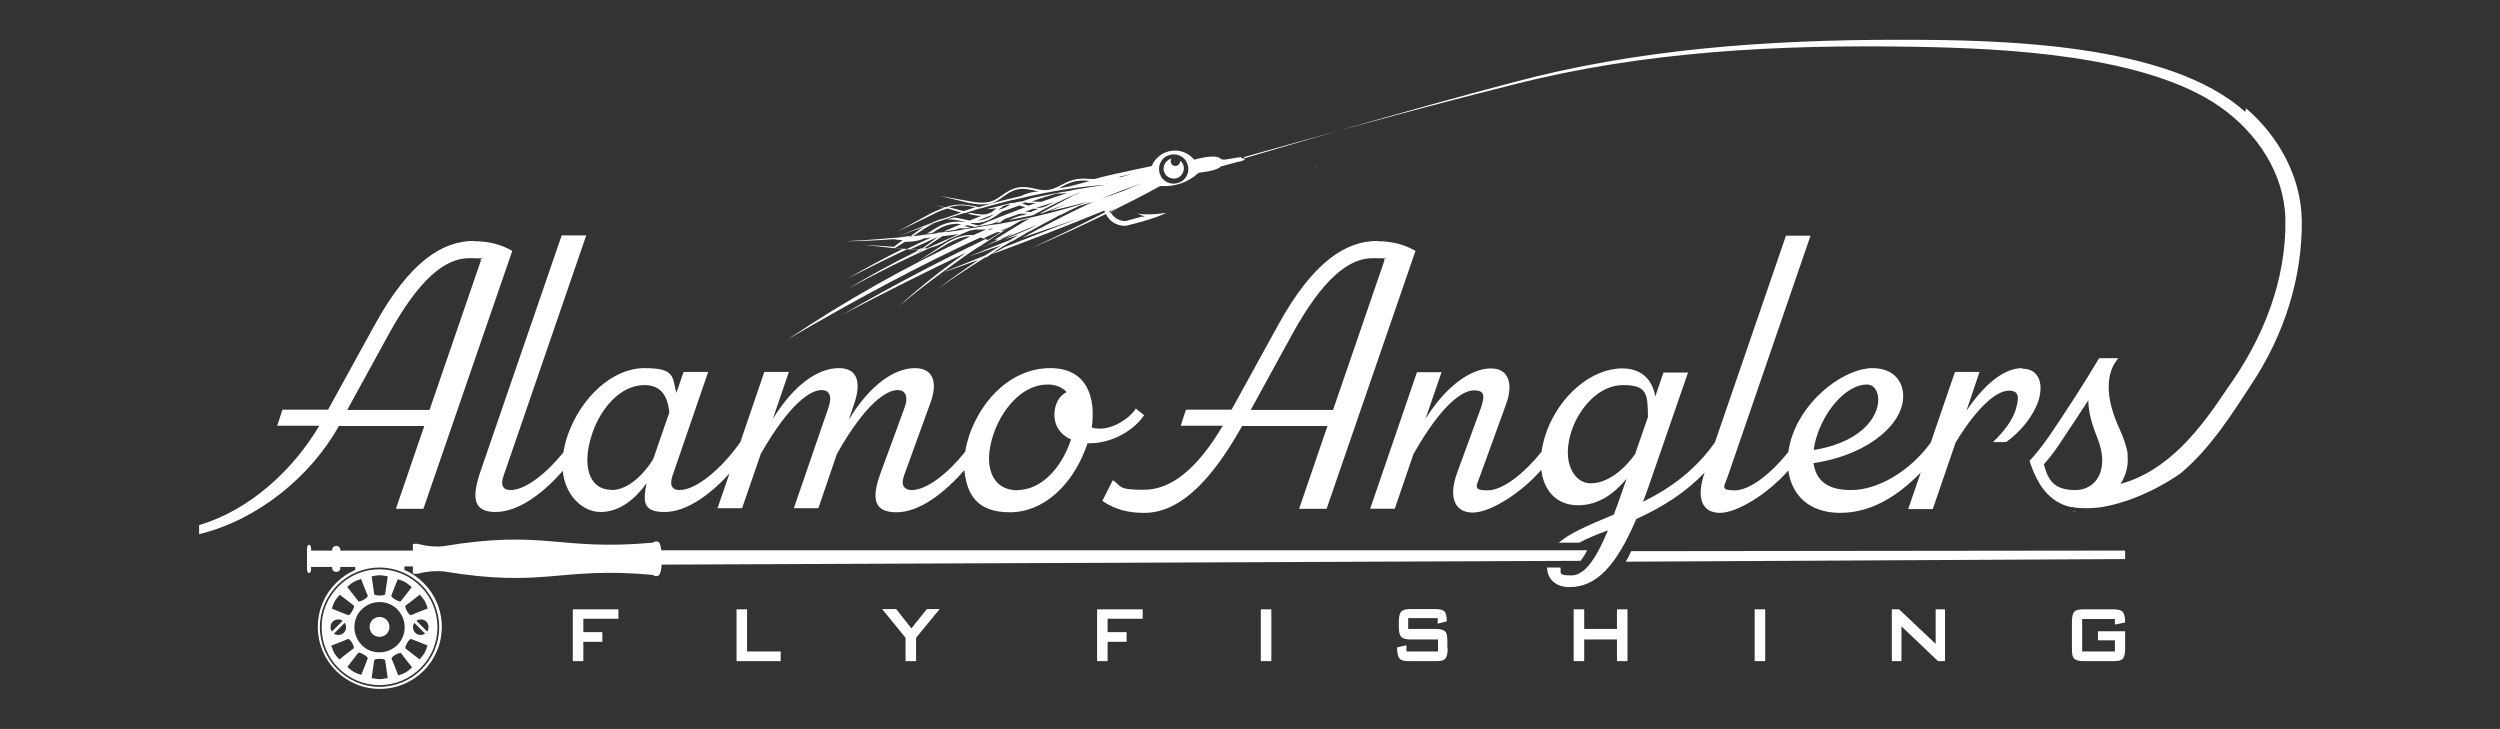 <svg viewBox="0 0 855 249.3" version="1.1" xmlns="http://www.w3.org/2000/svg" id="Layer_3">
  
  <rect x="0" y="0" width="855" height="249.3" fill="#333333" stroke="none"/>
  
  <defs>
    <style>
      .st0 {
        fill: #fff;
        fill-rule: evenodd;
      }
    </style>
  </defs>
  <path d="M162.1,82.4c-10.6,0-21.9,6.8-34,28.8l-15.9,28.9h-15.6l-1.8,5.5h14.4c-9.2,15.5-24,28.9-41.1,34v3.1c20.4-5,38.3-20,47.8-37h29.2l-9.7,28.3h9.4l30.4-88.2c-4-2.3-8.2-3.3-12.9-3.3h0ZM388.3,139.6l3,2.4c-4.1,5.9-11.7,9.6-18.6,9.6s-.6,0-.8,0c0,.2-.1.4-.2.7-4.8,13.7-14.9,22.9-26.3,22.9s-14.7-6.2-15.6-14.4c-6.9,7.9-15.4,14.4-23.2,14.4s-8.7-4.7-5.3-13.8l8-21.8c1.6-4.2.2-6.2-2.3-6.2-3.7,0-10.9,4.3-20.8,21.9l-6.3,18.5h-8.4l11.8-34.3c1.5-4.2.2-6.1-2.3-6.1-3.7,0-10.8,4.3-20.8,21.8l-6.4,18.6h-8.4l4.1-11.9c-6.7,7.4-14.8,13.2-22.2,13.2s-7.4-3.4-6.2-9.8c-3.9,5.4-9.2,9.8-15.7,9.8s-12.3-6.2-12.9-14.1c-6.8,7.8-15.3,14.1-23,14.1s-8.2-4.9-5.2-13.8l27.8-80.8h8.4l-28.3,82.3c-1.2,3.5.1,4.8,2.4,4.8,5.1,0,12.3-5.7,18.1-12.9.3-2,.8-4,1.5-6,4.7-13.2,15.6-22.8,26.1-22.8s9.6,2.7,11,8.5l2.5-7.2h8.4l-12.2,35.5c-1.2,3.5.1,4.9,2.4,4.9,5.9,0,14.7-7.7,20.8-16.4l8.2-24h8.4l-5.5,16.1c7.2-11.7,15.4-17.4,22.6-17.4s7.3,6.1,5.3,12l-1.9,5.6c7.2-11.8,15.5-17.6,22.6-17.6s7.5,6,5.3,11.9l-9,24.8c-1.3,3.6.3,5,2.6,5,5.2,0,12.5-5.8,18.3-13.1.3-1.9.8-3.8,1.4-5.7,4.6-13.1,15.1-22.9,27.7-22.9s15.6,10,14.2,20.3c.8.3,1.8.4,2.7.4,4.4,0,9.8-3,12.5-7h0ZM348,167.6c7.6,0,14.8-6.8,18.3-17.3-4.1-1.8-6.4-5.6-5.5-10.5.5-2.8,2.1-4.8,4-5.7-1.6-1.7-3.8-2.6-6.5-2.6-8.9,0-15.7,8.7-18.5,16.9-3.8,11.1-.5,19.3,8.3,19.3h0ZM209.1,167.6c5.1,0,10.4-4.3,14.3-10.6l5.5-15.9c-.6-6.6-3.6-9.4-8.5-9.4-8.4,0-15,8.2-17.8,16.4-3.8,11-1.2,19.4,6.5,19.4h0ZM118.8,140.1l14.2-25.9c10.3-18.7,19.2-25.9,27.4-25.9s2.8.2,4.1.7l-17.6,51.2h-28.1,0ZM211.5,211.6h-12v4.6h6.5v3.3h-6.5v6.6h-3.6v-17.7h15.6v3.2h0ZM267.1,226.1h-15.2v-17.7h3.6v14.4h11.5v3.3h0ZM321.3,208.4l-8,9.7v8h-3.6v-8l-8-9.8h4.8l5.2,6.6,5.3-6.6h4.2ZM390.8,211.6h-12v4.6h6.5v3.3h-6.5v6.6h-3.6v-17.7h15.6v3.2h0ZM434.8,226.1h-3.6v-17.7h3.6v17.7h0ZM495.1,221.9c0,1.7-.3,2.8-.8,3.4-.6.6-1.5.8-3,.8h-9.6c-1.6,0-2.6-.3-3.1-.9s-.8-1.9-.8-3.8l3.2-.7v2.1h10.8v-4.1h-9.5c-1.4,0-2.4-.3-3-.8-.6-.6-.9-1.7-.9-3.4v-2c0-1.7.3-2.8.9-3.4.5-.5,1.5-.8,3-.8h8.7c1.5,0,2.5.3,3,.8s.8,1.7.8,3.4l-3.1.8v-1.9h-10.1v3.7h9.6c1.4,0,2.4.3,3,.8.6.5.8,1.7.8,3.4v2.4h0ZM556.6,226.1h-3.6v-7.4h-11.2v7.4h-3.6v-17.7h3.6v6.7h11.2v-6.7h3.6v17.7h0ZM603.7,226.1h-3.6v-17.7h3.6v17.7h0ZM665.3,226.1h-2.5l-12.5-11.9v11.9h-3.3v-17.7h2.5l12.5,11.8v-11.8h3.2v17.7h0ZM726.8,221.9c0,1.7-.3,2.8-.8,3.4-.6.6-1.5.8-3,.8h-10.6c-1.4,0-2.4-.3-3-.8s-.8-1.7-.8-3.4v-9.3c0-1.7.3-2.8.8-3.4.6-.6,1.5-.8,3-.8h10.6c1.5,0,2.5.3,3,.9.5.6.8,1.8.8,3.6l-3.5.7v-1.9h-11.2v11.1h11.2v-3.8h-5.8v-3.1h9.3v6.1h0ZM106.4,188.3h7.2v-.2c0-.8.6-1.4,1.4-1.4h0c.8,0,1.4.6,1.4,1.4v.2h24.8v-2.2c.7-.2,1.4-.2,2.1,0,2.7.7,5.5,1,8.3.7,35-5.8,39.2,1.7,71.6-1.2.9-.6,1.6-.6,2.3,0,.3.6.5,1.5.7,2.6h316.6c-.6,1.3-1.4,2.5-2.2,3.6l-314.3,1.3c-.1,1.5-.4,2.8-.8,3.5-.6.6-1.4.6-2.3,0-32.4-2.9-36.6,4.6-71.6-1.2-2.8-.2-5.6,0-8.3.7-.7.2-1.4.2-2.1,0v-2.4h-2.9v1.2c2.5,1.1,4.7,2.6,6.6,4.5,3.8,3.8,6.2,9.1,6.2,15s-2.4,11.2-6.2,15-9.1,6.2-15,6.2-11.2-2.4-15-6.2c-3.8-3.8-6.2-9.1-6.2-15s2.4-11.2,6.2-15c1.9-1.9,4.1-3.4,6.6-4.5v-1h-5.1v.3c0,.8-.6,1.4-1.4,1.4h0c-.8,0-1.4-.6-1.4-1.4v-.3h-7.2v.8c0,.7-.3,1.3-.7,1.3h0c-.4,0-.7-.6-.7-1.3v-7.1c0-.7.3-1.3.7-1.3h0c.4,0,.7.6.7,1.3v.7h0ZM557.8,188.5l169-.2v2.9l-170.8.9c.7-1.1,1.3-2.3,1.8-3.5h0ZM129.8,194.1c-5.6,0-10.7,2.3-14.4,6-3.7,3.7-6,8.8-6,14.4s2.3,10.7,6,14.4,8.8,6,14.4,6,10.7-2.3,14.4-6c3.7-3.7,6-8.8,6-14.4s-2.3-10.7-6-14.4c-3.7-3.7-8.8-6-14.4-6h0ZM143.8,200.5c-3.6-3.6-8.5-5.8-14-5.8s-10.4,2.2-14,5.8c-3.6,3.6-5.8,8.5-5.8,14s2.2,10.4,5.8,14,8.5,5.8,14,5.8,10.4-2.2,14-5.8c3.6-3.6,5.8-8.5,5.8-14s-2.2-10.4-5.8-14h0ZM117.9,213l-3.7,3.7c1,.7,2.5.6,3.4-.3s1-2.3.3-3.4h0ZM145.4,216.7l-3.7-3.7c-.7,1-.6,2.5.3,3.4s2.3,1,3.4.3h0ZM145.8,212.6c-.9-.9-2.3-1-3.4-.3l3.7,3.7c.7-1,.6-2.5-.3-3.4h0ZM113.8,212.6c-.9.9-1,2.3-.3,3.4l3.7-3.7c-1-.7-2.5-.6-3.4.3h0ZM129.8,211c-1.9,0-3.4,1.5-3.4,3.4s1.5,3.4,3.4,3.4,3.4-1.5,3.4-3.4-1.5-3.4-3.4-3.4h0ZM135.9,208.4c-1.6-1.6-3.7-2.5-6.1-2.5s-4.5,1-6.1,2.5c-1.6,1.6-2.5,3.7-2.5,6.1s1,4.5,2.5,6.1,3.7,2.5,6.1,2.5,4.5-1,6.1-2.5c1.6-1.6,2.5-3.7,2.5-6.1s-1-4.5-2.5-6.1h0ZM127.1,197.1c.3,2.1.6,4.1.9,6.2.6.5,3.2.5,3.7,0,.3-2.1.6-4.1.9-6.2-2.7-.5-2.8-.5-5.5,0h0ZM136.1,198c-.8,1.9-1.6,3.9-2.3,5.8.3.8,2.5,2,3.2,1.9,1.3-1.6,2.6-3.3,3.8-4.9-2.1-1.8-2.1-1.8-4.7-2.7h0ZM143.5,203.4c-1.6,1.3-3.3,2.6-4.9,3.8-.1.8,1.1,3,1.9,3.2,1.9-.8,3.9-1.6,5.8-2.3-.9-2.6-.9-2.6-2.7-4.7h0ZM146.3,220.8c-1.9-.8-3.9-1.6-5.8-2.3-.8.3-2,2.5-1.9,3.2,1.6,1.3,3.3,2.6,4.9,3.8,1.8-2.1,1.8-2.1,2.7-4.7h0ZM140.9,228.2c-1.3-1.6-2.6-3.3-3.8-4.9-.8-.1-3,1.1-3.2,1.9.8,1.9,1.6,3.9,2.3,5.8,2.6-.9,2.6-.9,4.7-2.7h0ZM132.6,231.9c-.3-2.1-.6-4.1-.9-6.2-.6-.5-3.1-.5-3.7,0-.3,2.1-.6,4.1-.9,6.2,2.7.5,2.8.5,5.5,0h0ZM123.5,230.9c.8-1.9,1.6-3.9,2.3-5.8-.3-.8-2.5-2-3.2-1.9-1.3,1.6-2.6,3.3-3.8,4.9,2.1,1.8,2.1,1.8,4.7,2.7h0ZM116.1,225.5c1.6-1.3,3.3-2.6,4.9-3.8.2-.8-1.1-3-1.9-3.2-1.9.8-3.8,1.6-5.8,2.3.9,2.6.9,2.6,2.7,4.7h0ZM113.4,208.1c1.9.8,3.8,1.6,5.8,2.3.8-.3,2-2.5,1.9-3.2-1.6-1.3-3.3-2.6-4.9-3.8-1.8,2.1-1.8,2.1-2.7,4.7h0ZM118.8,200.8c1.3,1.6,2.6,3.3,3.8,4.9.8.1,3-1.1,3.2-1.9-.8-1.9-1.6-3.9-2.3-5.8-2.6.9-2.6.9-4.7,2.7ZM471.1,82.4c-10.6,0-21.9,6.8-34,28.8l-15.9,28.9h-15.6l-1.8,5.5h14.4c-8.9,15-17.8,21.9-27,21.9s-7.5-1.2-10.6-3.3l-3.6,7.1c4.5,3.1,9.2,4.1,14.3,4.1,11.1,0,21.9-9,33.5-29.7h29.2l-9.7,28.3h9.4l30.4-88.2c-4-2.3-8.2-3.3-12.9-3.3h0ZM427.8,140.1l14.2-25.9c10.3-18.7,19.2-25.9,27.4-25.9s2.8.2,4.1.7l-17.6,51.2h-28.1,0ZM691.6,125.9c-6.1,0-12.8,5.3-19.1,14.6l4.5-13.3h-8.4l-8.3,24.2c-7.4,10.1-18.3,16.2-27.2,16.2s-12-3.8-12.9-9.2c16-2.4,27.2-10.5,30-18.8,2.2-6.6-.8-13.7-9.8-13.7s-22.7,9.6-27.4,23c-.7,1.9-1.1,3.8-1.4,5.7-5.8,7.3-13.1,13.1-18.3,13.1s-3.6-1.3-2.4-4.8l28.3-82.3h-8.4l-24.3,70.7c-6.5,9.2-14.8,15.5-24.6,20.3.7-1.9,1.5-3.9,2.2-6l13.2-38.2h-8.4l-2.8,8.2c-1.1-6.5-5.4-9.6-11.3-9.6-10.5,0-21.4,9.3-25.9,21.7-.8,2.3-1.4,4.6-1.7,6.8-5.8,7.3-13.2,13.2-18.4,13.2s-3.9-1.4-2.6-5l9-24.8c2.1-5.9,1.3-11.9-5.3-11.9s-15.2,5.7-22.4,17.3l5.5-16h-8.4l-16,46.7h8.4l6.4-18.7c9.9-17.5,17-21.8,20.7-21.8s3.8,1.9,2.3,6.2l-8,21.8c-3.3,9.1-.6,13.8,5.3,13.8s16.5-6.6,23.4-14.6c.9,7.1,5.2,12.1,12.6,12.1s12.7-4.4,16.6-9.1l-2.2,6.3c-.7,2.1-1.4,4-2.2,6-9.7,4-15.5,6.7-18.8,9.6h7c2.6-1.4,5.9-2.8,9.8-4.2-3.9,9.4-7.8,15.4-12.5,15.4s-3.5-.9-3.7-2.7h-4.6c0,3.8,2.9,6.7,7.6,6.7,9.2,0,16-7.1,22.9-23.3,9.3-4.2,17-9.2,23.4-15.9-3.1,8.9-.8,13.8,5.2,13.8s16.5-6.6,23.4-14.5c1.1,8.2,6.9,14.5,17.7,14.5s19.9-5.9,27.6-13.8l-4.3,12.5h8.4l7.8-22.7c8.1-13.4,14.6-17.8,18.2-17.8s3.6,2.3,2.4,6.4c-1.1,3.6-3.6,7.1-7.8,11.2h4.5c4.9-3.5,9.3-8.9,11-14,1.9-5.9.3-11.1-5.5-11.1h0ZM559.4,155c-3.9,5.7-9.7,10.3-15.4,10.3s-10.2-7.4-6.4-18.3c2.6-7.5,9.2-15.3,17.5-15.3s8.4,3.1,8.5,10.9l-4.3,12.4h0ZM621.6,148.4c3-8.8,10.2-16.9,16.9-16.9s7,18.3-18.2,22.4c.2-1.7.6-3.6,1.3-5.4h0ZM322,94.2h.2c0,0,0-.1,0-.1h-.3q0,.1,0,.1ZM707.9,174.6h0c0,0,.1,0,.2,0,0,0-.1,0-.2,0ZM709,174.8c.3,0,.7.1,1.1.2-.4,0-.7,0-1.1-.2ZM767.9,38.3c-26.3-23.7-84-24.7-118.3-24.7-44.9,0-89.7,3.1-133,14.8-30.6,8.1-61.2,16.9-91.6,25.9-.2-.4-.7-.6-1.2-.5,0,0-1.7.3-5,.8-.5,0-.9,0-1.3-.3-1.1-1.1-4.1-1-9.1.3-1.9-2.3-4.9-3.5-7.9-3-3,.5-5.5,2.4-6.6,5.2-3.9.8-7.8,1.6-11.6,2.5,0,0-.1,0-.2,0-1.1.3-2.2.5-3.4.8-1.4.3-2.8.7-4.2,1.1-.5,0-1.1,0-1.7,0-1.7-.1-3.6-.3-6,.4-1.5.4-2.8,1.1-3.9,1.7-1.8.9-3.4,1.8-5.9,1.7-1.1,0-2.1-.3-3.2-.5-1.8-.4-3.6-.8-6-.3-2.1.5-3.6,1.5-5.1,2.6-1.2.8-2.4,1.7-3.8,2.1-1,.3-2.1.4-3.3.4-1.2,0-2.6-.2-4.1-.5l-10.1-1.8,9.9,2.4c1.6.3,3,.5,4.3.5,1.3,0,2.5-.1,3.5-.4,1.6-.5,2.9-1.4,4.1-2.3,1.4-1,2.8-2,4.7-2.4,2.1-.5,3.9,0,5.6.3.6.1,1.2.3,1.8.4-1.5,0-3.1.3-4.9,1-.5.2-1,.4-1.4.6-4.8,1.1-9.5,2.3-14.1,3.7-.6,0-1.1-.2-1.6-.3-1.9-.3-3.7-.7-5.9-.5-1.3.1-2.6.4-4.1.9l-3.4-.8,3.1.9h-.1c-1.6.6-3.2,1.3-5,2.2l-11.1,6.1,11.7-5.7c1.7-.9,3.3-1.6,4.9-2.1.2,0,.5-.2.7-.2l4.6,1.4c-2.1.7-4.1,1.4-6.2,2.1-1,.2-2.1.6-3.2,1.1-.4.2-.7.3-1.1.5-3.7,1.4-7.3,2.9-10.9,4.4,2.9-1.1,5.8-2.2,8.7-3.2-.5.3-1,.6-1.5.9l-3.4,2.5,1.1-.2,2.9-1.9c1.6-1.1,3-1.9,4.4-2.5-1.1.3-2.1.6-3.2.9,3-1,6-2,8.8-2.9,0,0-.2,0-.3,0,1.6-.5,3.2-1,4.8-1.5h.2c.3,0,.6-.1,1-.2h-.2c1.5-.5,3-.9,4.5-1.4,0,0,.2,0,.3,0,.5-.2,1-.3,1.6-.4-.1,0-.2,0-.3,0,3.2-.9,6.4-1.7,9.5-2.5h-.2c.8,0,1.7-.3,2.5-.5h.2c1.8-.5,3.5-.8,5.2-1.2,8.9-1.9,17-3,24.4-3.5-3.5.5-7.1,1-10.9,1.7-1,.3-2.2.5-3.5.7-.1,0-.3,0-.4,0-3.5.7-7.1,1.4-10.8,2.2-1,.3-2.1.7-3.1,1.1-.9,0-1.8.2-2.8.5-.2,0-.5,0-.8,0-1.5.3-2.9.7-4.4,1.1-.1,0-.3,0-.4.1-1.2.3-2.5.6-3.8.9.8,0,1.7,0,2.7-.2.3,0,.6,0,.9-.2-.1,0-.2.2-.4.3-.5.4-1,.8-1.5,1.2-.5.2-1.1.4-1.6.6-.8.2-1.8.2-2.9,0-.8,0-1.6-.2-2.5-.4-.4,0-.7.2-1.1.3,1.4.3,2.6.6,3.7.7.4,0,.7,0,1,0-1.4.5-2.7,1.1-4,1.6-.9-.1-1.7-.3-2.5-.5-1-.2-1.9-.4-2.9-.5-.8.2-1.6.4-2.4.7,1.8-.2,3.4.2,5,.5.5.1,1,.2,1.5.3h-.3c-1.5-.1-3.1-.2-4.9.1-2.8.5-4.7,1.7-6.6,2.9-.5.3-1.1.7-1.6,1,.6,0,1.2-.2,1.7-.2l.4-.2c1.8-1.2,3.6-2.3,6.2-2.8,1.2-.2,2.4-.2,3.5-.1-2,.8-4,1.7-6.1,2.6,1.4-.2,2.7-.4,4-.6.4-.2.8-.3,1.2-.5.1,0,.3,0,.4,0,.7-.1,1.3,0,1.8,0,.6,0,1.1-.2,1.7-.3-.7-.2-1.3-.4-2.1-.4.3-.1.7-.3,1-.4.6.1,1.2.3,1.8.4.2,0,.5.1.7.2,2-.3,4-.7,5.9-1,.9-.3,1.8-.7,2.6-1-.3.2-.6.5-1,.7.4,0,.8-.2,1.2-.2h.1c.5-.5,1.1-.8,1.6-1.2,1.7-.6,3.4-1.2,5.1-1.8.6,0,1.2,0,1.8,0,.2,0,.5,0,.8,0-.4.2-.9.3-1.3.5,0,0-.2,0-.3,0-1.9.4-3.4,1.1-4.8,1.7,2.9-.6,5.7-1.1,8.4-1.7,5.9-3.3,11.5-6,16.7-8.1-.7.3-1.4.7-2,1h.4c0-.1-.6,0-.6,0-3.9,2-7.9,4.2-12.1,6.5h.6c3-1.2,5.8-2.3,8.6-3.3-2,.8-3.9,1.7-5.9,2.5,4.8-1.1,9.3-2.2,13.6-3.3-9,3-19.5,5.6-31.5,7.8-.1,0-.2,0-.3,0-.2,0-.4,0-.6.1h0c-.5,0-1,.1-1.5.2h0c0,0-.1,0-.2,0-2.6.4-5.2.9-7.9,1.3h-.3c-2.2.5-4.4.8-6.6,1.1l.4-.2c-1.2.2-2.3.3-3.5.4l-.3.2c-1,.1-2,.2-2.9.4,0,0,.1,0,.2-.1-.6,0-1.2.2-1.9.2-.1,0-.2,0-.3.1-1.3.2-2.6.3-4,.4h.2c0-.1-1,0-1,0h-.1c-1.3.2-2.5.3-3.8.5h-.3c-.9,0-1.9.2-2.8.2h.1c-1.1.1-2.2.2-3.4.3h0c-3.7.3-7.4.5-11.2.7,5.5,0,11-.3,16.4-.7,1.1.2,2.2.3,3.2.3l-3,2.3-10.4-.7,9.8,1.1-.8.6.9-.6,3.3.4h.1c-6.3,3.1-12.5,6.5-18.6,10,6.8-3.5,13.5-6.8,20.1-9.9,1.5,0,2.8,0,4.1,0h.1l-1.3.9c-8.1,4-15.8,8.2-23,12.6,9.2-5.1,18.6-9.8,28.2-14.1.3,0,.6-.1.8-.2,2.2-.6,3.9-1.6,5.7-2.7,2.4-1,4.8-2,7.1-3,.6,0,1.1-.2,1.7-.3,0,0,.2,0,.3,0,.6,0,1.3,0,2,0,.5,0,.9,0,1.4,0-1.4.6-2.8,1.3-4.3,1.9-.7,0-1.4,0-2.1,0-1.1.1-2.4.4-3.7.9-1.3.5-2.7,1.2-4.1,2.1l-9.1,6,9.5-5.6c1.4-.9,2.7-1.5,4-2,1.2-.5,2.4-.8,3.5-.9.3,0,.6,0,.9,0-21.6,10.1-42.5,21.8-62.3,35.1,24.6-14.4,46.4-25.9,65.6-34.7h.4c.5.2,1.1.3,1.7.4-17.1,8.2-33.4,16.8-48.9,25.8,15.1-7.9,29.1-14.9,42.1-21.1-8,5.6-15.7,11.7-23,18.3,4.9-4,9.7-7.8,14.5-11.3h0c4.2-3.1,8.4-6.1,12.5-8.8l.6-.3c3.3-2.2,6.6-4.3,9.8-6.3h0c1.1-.7,2.3-1.3,3.4-2,.4-.2.7-.4,1.1-.6,1.1-.2,2.2-.5,3.2-.7-.7.3-1.4.6-2.1,1-3.5,2.1-7,4.2-10.7,6.6l.6-.3c.4,0,.8,0,1.2-.1l-4.9,2.4h-.2c0,.1,18.1-7.3,18.1-7.3-.8.4-1.6.9-2.5,1.3l-8.5,3.6,4.8-1.5c-1,.6-2,1.2-2.9,1.7-4.8,1.9-9.7,3.8-14.5,5.8h-.1c3.9-1.3,7.7-2.6,11.6-4-1.9,1.2-3.7,2.3-5.6,3.5-4.1,1.7-8.5,3.4-13.2,5.3l-.2.2c3.7-1.3,7.5-2.7,11.2-4-4.6,3.1-9.2,6.3-13.6,9.7,5.4-3.8,10.7-7.3,16-10.6h.4c1.1-.8,2.2-1.5,3.2-2.1l-.6.2c1.9-1.2,3.8-2.3,5.6-3.4l.6-.2c1.5-.9,2.9-1.7,4.4-2.5l-.7.3c.7-.4,1.3-.7,2-1.1l.5-.2c3-1.7,6-3.3,8.9-4.8l-.6.3c.6-.3,1.3-.7,1.9-1h.2c0,0,0,0,0,0,1.1-.6,2.3-1.2,3.4-1.7,1-.5,2-.9,2.9-1.4,1.6-.4,3.2-.9,4.8-1.4-5.6,2.6-11.5,5.5-17.5,8.7l1-.3-1.4.5c-2.1,1.1-4.2,2.2-6.4,3.4,6.4-2.2,12.9-4.4,19.3-6.6-5.9,2.2-14.4,5.5-25.3,9.8-1.5.8-3,1.7-4.5,2.5,13-4.8,25.9-9.8,38.6-15,0,.2.1.4.2.6-5.3,2.8-13.7,6.9-25.2,12.3,8.6-3.7,17.1-7.6,25.5-11.7.2.3.4.7.6,1,.7,1,1.6,1.8,2.7,2.3h0c1.1.5,2.3.8,3.5.7h.2s5.7-1.5,5.7-1.5h0c3.6-1.1,6.2-2,8-2.9-4.1.6-7.5.7-10,.2,1.7.7,2.6,1,2.6,1.1-.7,0-1,0-1,0l-5.6,1.5c-.9,0-1.8-.2-2.6-.6-.8-.4-1.5-1-2.1-1.8-.2-.2-.3-.5-.4-.8,5.7-2.8,11.4-5.7,17-8.8,4.8.4,9.6-1.2,13.1-4.5,4.2-.5,6.7-1.2,7.7-2.2,2-.5,4-1.1,6-1.6.2,0,.4,0,.6-.1.2,0,.4-.1.5-.2.3,0,.6-.2.9-.3,0-.3,0-.7-.1-1,30.6-8.6,61.4-17.1,92.2-24.8,44.7-11.4,90.9-13.7,136.8-12.9,30.8.5,79.2,2.7,104.7,20.5,12.6,8.8,22,22.7,22.4,38.3.4,21.1-7.7,41.2-19.9,58.1-9.2,13.9-20.1,28.1-36.5,32.6.3-.4.6-.9.8-1.4.6-1.1,1.3-2.8,1.6-5.1.2-1.7,0-3.2,0-4.3-.5-2.4-1.4-5.2-2.9-8.4-5.9-13-3.3-20.4-.2-23.8h-6.6c-5.4,9.1-11.7,18.7-16.7,26.1-2.6,3.8-5.4,7.3-7.1,9,2.7,8.4,6.8,14.1,14,15.8,0,0,.1,0,.2,0,0,0,.2,0,.3,0,.2,0,.4,0,.6.1.3,0,.7.1,1.1.2.1,0,.3,0,.4,0,0,0,3.9.4,8.3-.3,14.9-2.6,27-11.7,27-11.7,10-8.5,17.1-19.7,24.2-30.6,10.9-16.5,17.3-36.1,17-56-.3-14.8-8-28.6-19.1-38.1h0ZM329.6,72.2l-5.1-1.3c1.1-.3,2.1-.5,3-.6,2-.2,3.7.1,5.5.5h.7c-1.4.5-2.8,1-4.1,1.4ZM365.6,63.8c-1.2.2-2.4.4-3.5.6.4-.2.8-.4,1.1-.6,1.1-.6,2.3-1.2,3.8-1.6,2.2-.6,4-.5,5.7-.3-2.4.6-4.7,1.3-7.1,1.9h0ZM351,69.4c.6,0,1.3,0,1.9,0,.5,0,.9,0,1.4,0-.8.3-1.7.6-2.5.9-.4-.1-.8-.2-1.3-.4-.3,0-.6-.2-.9-.3.5-.2.9-.3,1.4-.5h0ZM342.8,70.6c.6-.2,1.1-.4,1.7-.6.1,0,.3,0,.5,0,.2,0,.4,0,.6,0,0,0-.2,0-.3.1-.6.3-1.1.6-1.6.9-.8.3-1.5.6-2.3.8.5-.4,1-.8,1.5-1.1ZM340,73.3c-1.3.9-2.8,1.7-4.7,2-.4,0-.7.1-1.1.2,1.9-.8,3.9-1.5,5.8-2.2h0ZM334.7,77.1c-.6-.1-1.2-.2-1.8-.4-.3,0-.6-.2-1-.2l.5-.2c1,0,2,0,3.1-.2,2.8-.6,4.7-1.9,6.6-3.3.2-.1.4-.3.5-.4,2-.7,4-1.4,6-2.1.6.1,1.1.3,1.7.5h.5c-5.6,2.1-11,4.2-16.2,6.4ZM352.8,72.5c-.7,0-1.3,0-1.9-.1-.1,0-.3,0-.4,0,.9-.3,1.8-.6,2.8-1,.2,0,.4,0,.6,0,.5,0,.9,0,1.3,0-.8.3-1.5.6-2.3.9h0ZM361.3,68.8c-.9.3-1.7.7-2.4,1.1-1.3.7-2.5,1.3-4.5,1.2,2.4-.8,4.9-1.6,7.3-2.4l-.3.2h0ZM365.4,65.9c-3.1,1-6.2,2-9.2,3.1-1.1,0-2.2,0-3.2-.1h-.2c2.8-1,5.7-1.9,8.5-2.7.9,0,1.8,0,2.8-.1.5,0,1-.1,1.4-.2h-.1ZM309.9,85.1c-.3,0-.6,0-.9,0l-3-.2,3.5-2.2c1.6,0,3-.1,4.3-.4.8-.2,1.5-.4,2.2-.8.8,0,1.6-.2,2.5-.3-2.8,1.3-5.6,2.6-8.4,4h0ZM313.8,86.4l1-.7c.2,0,.3,0,.5,0-.5.2-1,.5-1.5.7ZM314.6,85.2c-1,0-2,0-3.1,0,3.1-1.4,6.2-2.8,9.3-4.2l-5.4,4c-.3,0-.5,0-.8,0ZM316.9,84.9c-.4,0-.7,0-1.1.2l5.4-3.6c.4-.3.8-.5,1.1-.7,1.8-.2,3.7-.5,5.5-.7-3.7,1.6-7.3,3.3-10.9,4.9h0ZM338.3,78.3c.5,0,.9-.2,1.4-.2-.4.2-.8.3-1.2.5-.2,0-.5,0-.7,0,.2,0,.3-.1.5-.2h0ZM338.2,82c-.7,0-1.4-.2-2.1-.4,1.6-.8,3.3-1.5,4.9-2.2.4,0,.8,0,1.2,0-1.3.8-2.7,1.7-4,2.5h0ZM343.2,78.9c-.3,0-.6,0-.9,0,1-.4,2.1-.9,3.1-1.3-.7.4-1.5.9-2.2,1.3h0ZM341.9,81.9c1.5-.7,3.1-1.4,4.6-2.1-1.4.9-2.8,1.7-4.6,2.1ZM383,60.4c1.4-.3,2.9-.6,4.3-.9-1.5.4-3,.8-4.5,1.2,0,0,.1-.2.2-.3h0ZM379.5,72.8c0-.2,0-.3-.1-.5,1-.4,2-.8,3-1.2-.8.5-1.7,1.1-2.9,1.7ZM384.2,65.3c-2.5.9-5,1.8-7.6,2.7,4.7-2,9.3-3.7,13.9-5.3-2.1.8-4.2,1.7-6.3,2.6ZM404,62.1c-2.4,1.4-5.5.7-6.9-1.7-1.4-2.3-.7-5.5,1.7-6.9,2.4-1.4,5.5-.7,6.9,1.7,1.4,2.4.7,5.5-1.7,6.9ZM699,158.8c1.6-1.8,3.5-4.2,5.1-6.6,3.1-4.7,7.1-10.6,10.1-15.3,0,3.9,1.2,8.1,3,12.6,4.5,11-.2,18.1-7.5,18.1s-9.3-3.5-10.7-8.8ZM434.4,65.2h0,0ZM449.7,57l.4-.2h-.3s-.1.1-.1.2ZM398.4,59.4c1,1.6,3.2,2.2,4.8,1.2s2.2-3.2,1.2-4.8c-.2-.3-.5-.6-.8-.8,0,.6-.2,1.2-.8,1.5-.8.5-1.8.2-2.2-.5-.3-.5-.3-1.2,0-1.7-.4,0-.7.2-1,.4-1.6,1-2.2,3.2-1.1,4.8h0Z" class="st0"></path>
</svg>